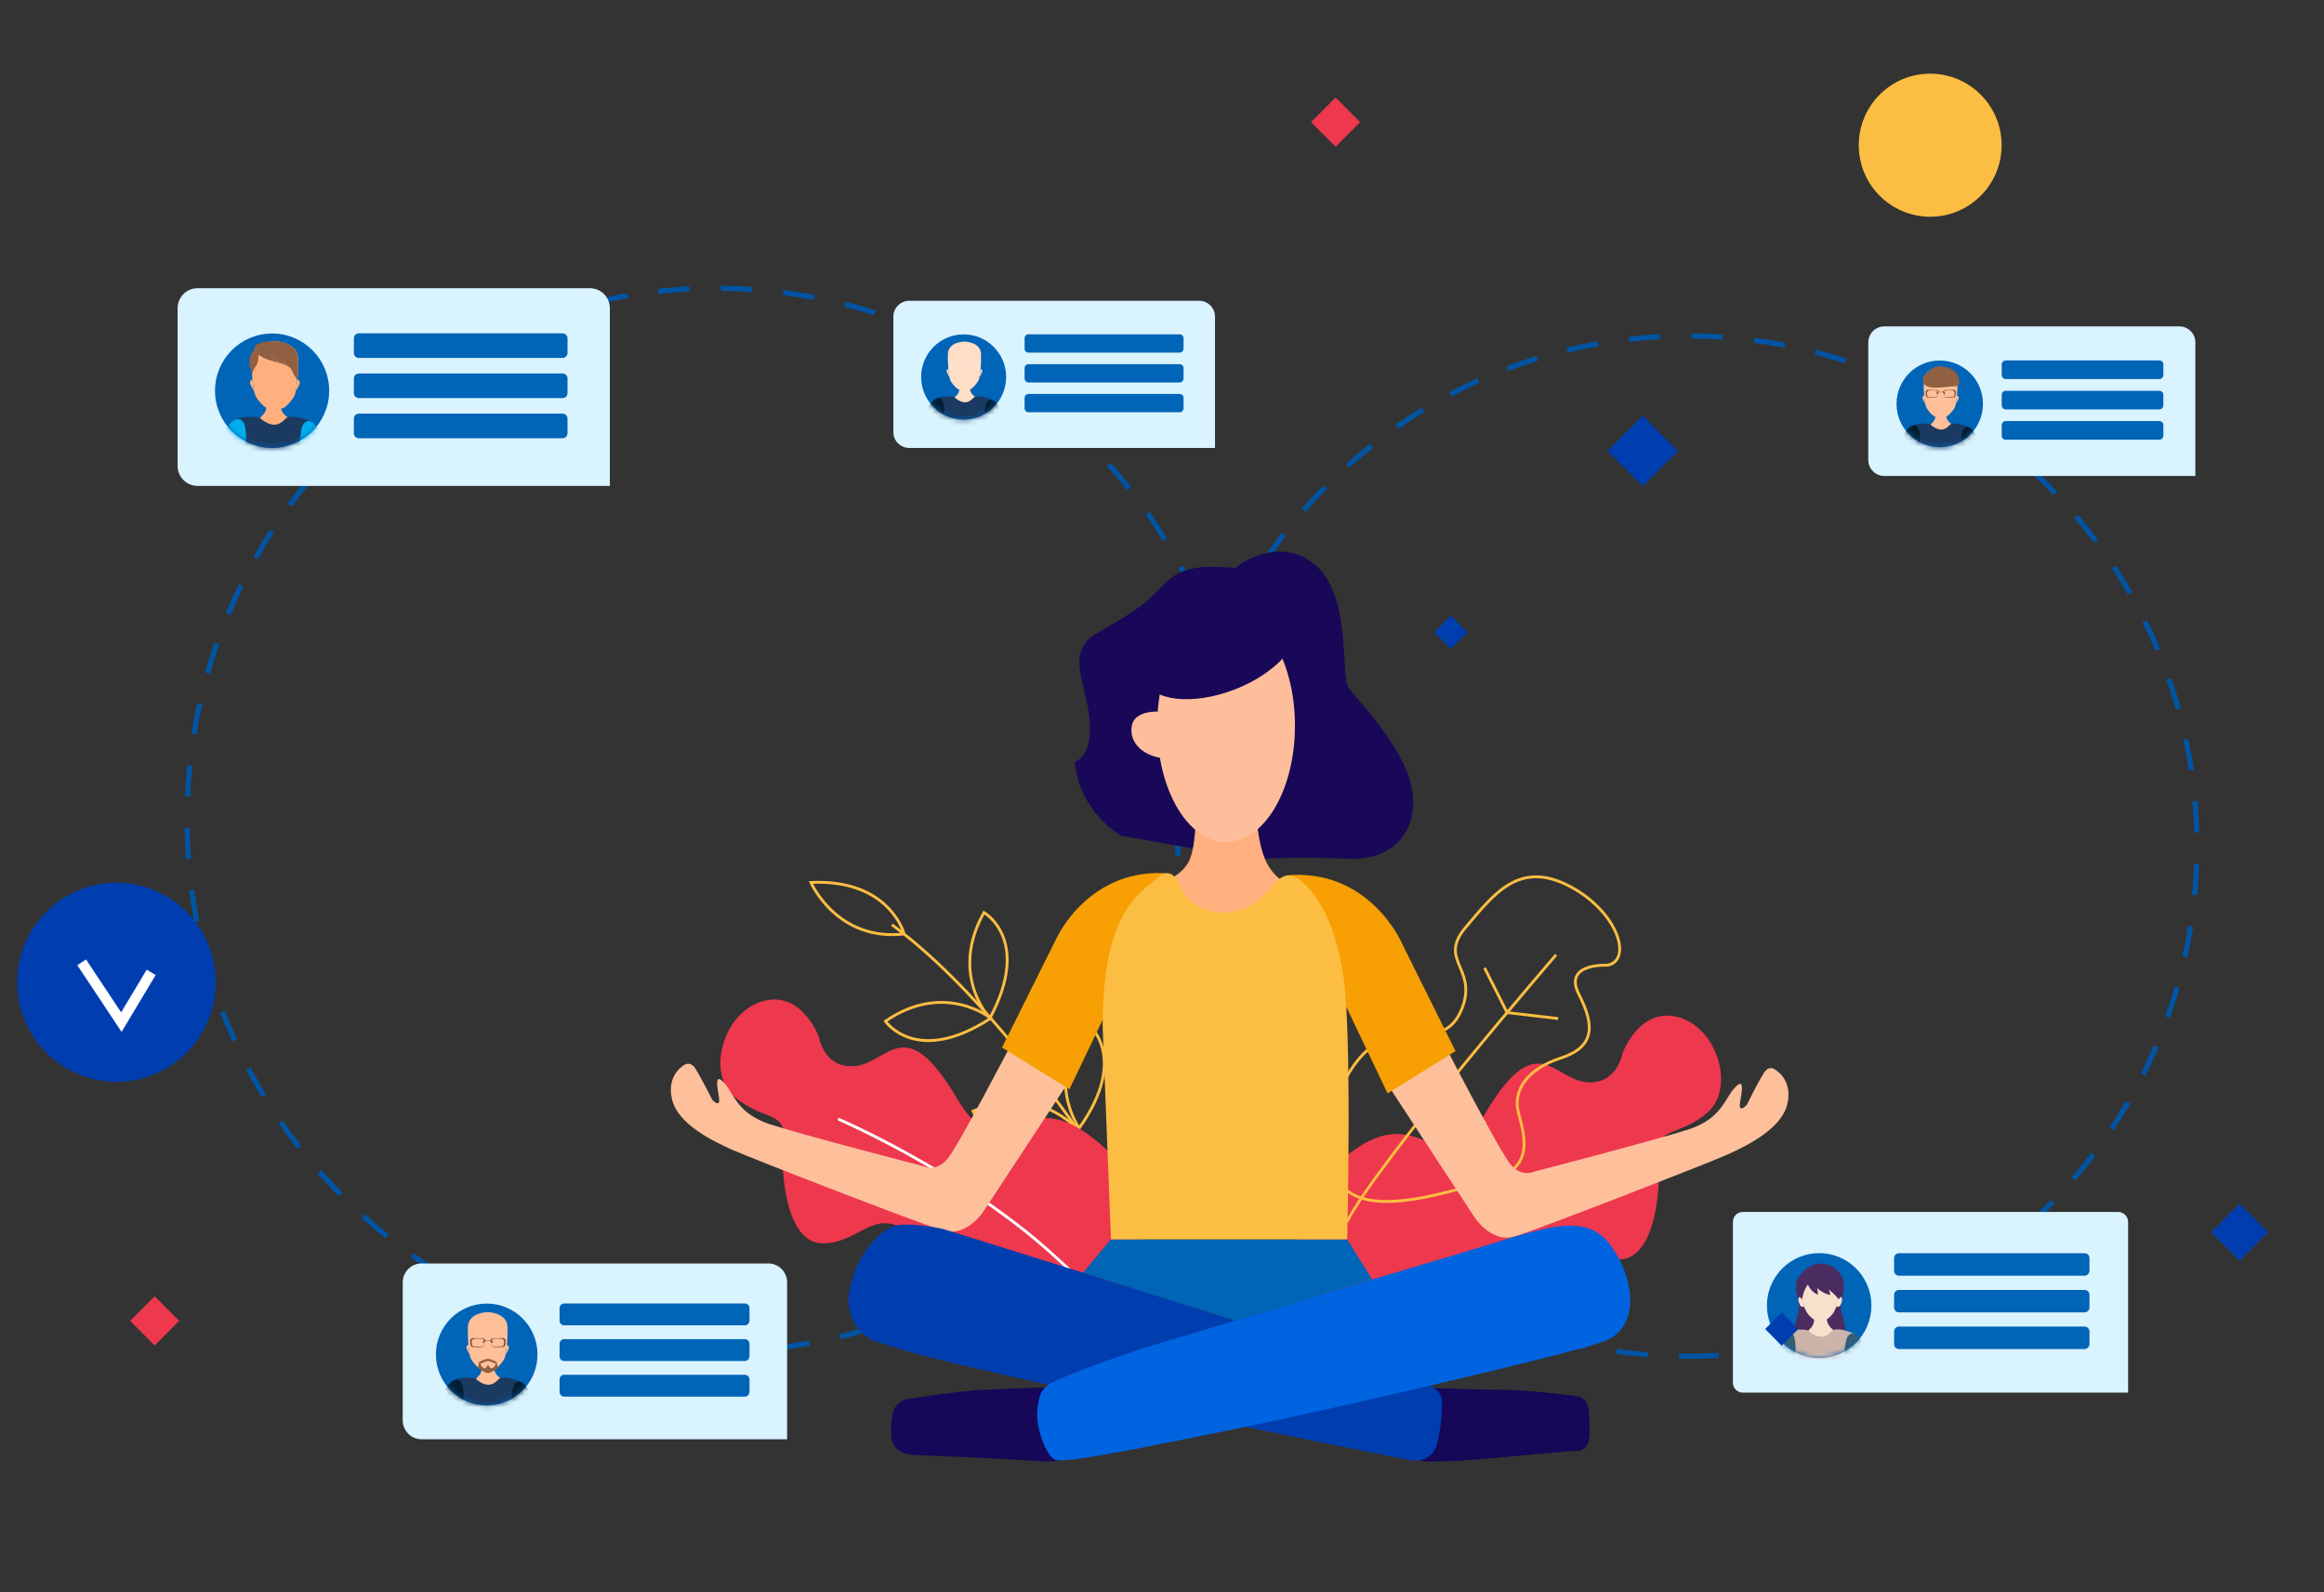 <svg width="445" height="305" viewBox="0 0 445 305" fill="none" xmlns="http://www.w3.org/2000/svg">
<rect x="0" y="0" width="445" height="305" fill="#333333" stroke="none"/>
<path d="M323.085 259.761C376.975 259.761 420.661 216.014 420.661 162.05C420.661 108.085 376.975 64.339 323.085 64.339C269.196 64.339 225.509 108.085 225.509 162.05C225.509 216.014 269.196 259.761 323.085 259.761Z" stroke="#0054A3" stroke-miterlimit="10" stroke-dasharray="6 6"/>
<path d="M137.053 258.848C192.957 258.848 238.277 213.261 238.277 157.027C238.277 100.793 192.957 55.207 137.053 55.207C81.149 55.207 35.83 100.793 35.83 157.027C35.83 213.261 81.149 258.848 137.053 258.848Z" stroke="#0054A3" stroke-miterlimit="10" stroke-dasharray="6 6"/>
<path d="M41.298 188.443C41.467 177.914 33.099 169.241 22.608 169.072C12.117 168.903 3.475 177.3 3.306 187.829C3.137 198.357 11.505 207.03 21.996 207.2C32.488 207.37 41.13 198.971 41.298 188.443Z" fill="#003EB0"/>
<path d="M369.593 41.509C377.148 41.509 383.272 35.376 383.272 27.811C383.272 20.246 377.148 14.113 369.593 14.113C362.039 14.113 355.915 20.246 355.915 27.811C355.915 35.376 362.039 41.509 369.593 41.509Z" fill="#FCBE42"/>
<path d="M15.638 184.317L23.238 195.767L28.947 186.234" stroke="white" stroke-width="2" stroke-miterlimit="10"/>
<path d="M29.616 248.275L24.921 252.987L29.616 257.699L34.312 252.987L29.616 248.275Z" fill="#EE384E"/>
<path d="M314.532 79.616L307.808 86.364L314.532 93.112L321.256 86.364L314.532 79.616Z" fill="#003EB0"/>
<path d="M428.847 230.539L423.397 236.008L428.847 241.476L434.297 236.008L428.847 230.539Z" fill="#003EB0"/>
<path d="M417.307 62.512H360.803C359.118 62.512 357.739 63.896 357.739 65.587V88.091C357.739 89.781 359.118 91.165 360.803 91.165H420.37V65.587C420.37 63.883 418.992 62.512 417.307 62.512Z" fill="#D9F3FF"/>
<path d="M371.424 85.655C375.994 85.655 379.698 81.937 379.698 77.351C379.698 72.764 375.994 69.046 371.424 69.046C366.854 69.046 363.149 72.764 363.149 77.351C363.149 81.937 366.854 85.655 371.424 85.655Z" fill="#0064B7"/>
<mask id="mask0_3375_3645" style="mask-type:alpha" maskUnits="userSpaceOnUse" x="363" y="69" width="17" height="17">
<path d="M371.424 85.655C375.994 85.655 379.698 81.937 379.698 77.351C379.698 72.764 375.994 69.046 371.424 69.046C366.854 69.046 363.149 72.764 363.149 77.351C363.149 81.937 366.854 85.655 371.424 85.655Z" fill="#0064B7"/>
</mask>
<g mask="url(#mask0_3375_3645)">
<path d="M370.654 79.227C370.654 79.227 370.654 80.305 370.191 80.757C369.726 81.21 369.117 81.982 369.117 81.982C369.117 81.982 370.191 83.672 372.326 83.446C374.46 83.219 374.845 81.676 374.845 81.676C374.845 81.676 372.83 81.409 372.604 79.493C372.379 77.577 372.074 77.577 372.074 77.577L370.654 79.227Z" fill="#FFBF99"/>
<path d="M369.382 81.197C369.382 81.197 367.91 81.01 367.141 81.223C366.358 81.436 366.106 81.303 366.318 81.902C366.53 82.514 367.604 85.309 367.101 87.052C366.597 88.796 365.92 97.792 365.92 97.792C365.92 97.792 371.331 98.005 373.439 98.111C375.548 98.218 377.113 97.819 377.113 97.819C377.113 97.819 377.577 93.946 377.113 92.282C376.648 90.592 376.039 87.744 376.039 87.744C376.039 87.744 375.641 83.805 376.171 82.847C376.701 81.902 377.099 81.849 376.41 81.583C375.734 81.343 374.99 81.117 374.448 81.117C373.916 81.117 373.625 81.117 373.307 81.436C372.988 81.756 372.339 82.408 371.463 82.261C370.575 82.128 369.886 81.516 369.886 81.516C369.886 81.516 369.62 81.237 369.382 81.197Z" fill="#1B3A62"/>
<path d="M366.796 81.503C366.796 81.503 366.292 81.263 365.536 81.902C364.727 82.594 364.144 84.085 363.852 85.016C363.56 85.948 363.388 86.879 363.388 86.879C363.388 86.879 364.423 87.412 365.497 87.452C366.571 87.478 367.287 87.558 367.287 87.558C367.287 87.558 367.75 84.763 367.645 83.512C367.539 82.261 367.353 81.836 366.796 81.503Z" fill="#021E34"/>
<path d="M375.787 82.541C375.787 82.541 376.211 81.356 377.18 81.902C378.147 82.434 378.864 84.484 379.075 85.123C379.288 85.761 379.58 87.052 379.58 87.052C379.58 87.052 378.44 87.558 377.471 87.625C376.503 87.704 375.841 87.758 375.841 87.758C375.841 87.758 375.443 85.216 375.522 84.218C375.575 83.233 375.787 82.541 375.787 82.541Z" fill="#021E34"/>
<path d="M371.503 78.216H370.217C370.217 78.216 370.324 79.254 371.503 79.254C372.684 79.254 372.79 78.216 372.79 78.216H371.503Z" fill="white"/>
<path d="M375.044 76.086C375.137 76.353 374.686 77.071 374.514 77.324C374.593 76.925 374.673 76.379 374.726 75.727C374.726 75.727 374.951 75.847 375.044 76.086Z" fill="#FFBF99"/>
<path d="M374.806 72.813C374.7 70.484 371.584 70.444 371.584 70.444C371.584 70.444 368.467 70.47 368.361 72.813C368.322 73.851 368.361 74.889 368.441 75.74C368.506 76.379 368.573 76.938 368.652 77.337C368.692 77.603 368.745 77.776 368.785 77.896C368.852 78.083 368.984 78.296 369.157 78.522C369.488 79.001 369.978 79.493 370.324 79.706C370.602 79.879 371.252 79.999 371.584 79.986C371.888 79.999 372.512 79.879 372.803 79.719C372.816 79.719 372.816 79.706 372.83 79.706C373.161 79.507 373.652 79.001 373.997 78.522C374.169 78.296 374.302 78.056 374.368 77.896C374.408 77.79 374.461 77.603 374.5 77.337C374.581 76.938 374.66 76.392 374.713 75.74C374.819 74.862 374.846 73.837 374.806 72.813Z" fill="#FFBF99"/>
<path d="M373.791 70.786L374.44 71.22C374.962 71.569 375.484 73.315 374.962 73.839C374.898 73.904 374.79 73.936 374.65 73.942C372.414 74.039 368.177 75.037 368.177 72.791C368.177 72.184 368.543 71.724 368.876 71.45C369.089 71.275 369.32 71.12 369.514 70.925C369.996 70.443 370.647 70.172 371.326 70.172H371.772C372.492 70.172 373.194 70.386 373.791 70.786Z" fill="#915F41"/>
<path d="M368.441 75.727C368.506 76.366 368.573 76.925 368.652 77.324C368.467 77.085 368.029 76.339 368.122 76.086C368.215 75.847 368.441 75.727 368.441 75.727Z" fill="#FFBF99"/>
<path d="M371.623 75.062C371.703 75.062 371.888 75.062 371.942 75.075C372.1 75.075 372.061 74.955 372.154 74.835C372.273 74.676 372.551 74.716 372.724 74.716C372.963 74.703 373.201 74.689 373.44 74.689C373.612 74.689 374.116 74.663 374.156 74.676C374.169 74.676 374.368 74.782 374.434 74.875C374.461 74.915 374.474 74.969 374.5 75.009C374.527 75.181 374.488 75.381 374.474 75.514C374.448 75.727 374.408 75.94 374.262 76.073C374.223 76.1 374.156 76.113 374.102 76.113C374.023 76.126 373.732 76.126 373.665 76.14C373.426 76.153 373.175 76.166 372.935 76.153C372.658 76.14 372.339 76.166 372.233 75.74C372.207 75.634 372.167 75.261 372.126 75.221C372.035 75.128 371.768 75.115 371.663 75.115C371.61 75.075 371.61 75.102 371.623 75.062ZM372.405 75.98C372.472 76.02 372.71 76.06 372.71 76.06C372.777 76.06 373.586 76.073 373.917 76.02C373.983 76.007 374.09 75.98 374.13 75.94C374.235 75.86 374.328 75.155 374.249 75.049C374.209 74.982 374.076 74.889 374.037 74.849C373.851 74.689 372.379 74.769 372.326 74.849C372.246 74.942 372.247 75.022 372.247 75.128C372.339 75.062 372.379 75.155 372.405 75.261C372.405 75.328 372.432 75.567 372.326 75.461C372.312 75.448 372.3 75.394 372.26 75.434C372.219 75.474 372.233 75.621 372.233 75.661C372.3 75.887 372.393 75.967 372.405 75.98Z" fill="#6B4732"/>
<path d="M371.61 75.062C371.53 75.062 371.345 75.062 371.291 75.075C371.133 75.075 371.172 74.955 371.079 74.835C370.96 74.676 370.682 74.716 370.51 74.716C370.27 74.703 370.031 74.689 369.793 74.689C369.62 74.689 369.117 74.663 369.077 74.676C369.064 74.676 368.864 74.782 368.799 74.875C368.772 74.915 368.759 74.969 368.732 75.009C368.706 75.181 368.745 75.381 368.759 75.514C368.785 75.727 368.825 75.94 368.971 76.073C369.011 76.1 369.077 76.113 369.13 76.113C369.21 76.126 369.501 76.126 369.568 76.14C369.806 76.153 370.059 76.166 370.297 76.153C370.575 76.14 370.894 76.166 371 75.74C371.026 75.634 371.066 75.261 371.106 75.221C371.198 75.128 371.464 75.115 371.57 75.115C371.61 75.075 371.623 75.102 371.61 75.062ZM370.828 75.98C370.761 76.02 370.522 76.06 370.522 76.06C370.456 76.06 369.647 76.073 369.315 76.02C369.25 76.007 369.143 75.98 369.103 75.94C368.997 75.86 368.904 75.155 368.984 75.049C369.024 74.982 369.157 74.889 369.196 74.849C369.382 74.689 370.854 74.769 370.907 74.849C370.987 74.942 370.987 75.022 370.987 75.128C370.894 75.062 370.854 75.155 370.828 75.261C370.828 75.328 370.801 75.567 370.907 75.461C370.92 75.448 370.933 75.394 370.973 75.434C371.013 75.474 371 75.621 371 75.661C370.92 75.887 370.84 75.967 370.828 75.98Z" fill="#6B4732"/>
</g>
<path d="M413.474 72.6H384.061C383.636 72.6 383.292 72.267 383.292 71.828V69.805C383.292 69.379 383.624 69.034 384.061 69.034H413.474C413.899 69.034 414.244 69.366 414.244 69.805V71.828C414.23 72.254 413.886 72.6 413.474 72.6Z" fill="#0064B7"/>
<path d="M413.474 78.415H384.061C383.636 78.415 383.292 78.083 383.292 77.644V75.621C383.292 75.195 383.624 74.849 384.061 74.849H413.474C413.899 74.849 414.244 75.181 414.244 75.621V77.644C414.23 78.069 413.886 78.415 413.474 78.415Z" fill="#0064B7"/>
<path d="M413.474 84.218H384.061C383.636 84.218 383.292 83.885 383.292 83.446V81.423C383.292 80.997 383.624 80.651 384.061 80.651H413.474C413.899 80.651 414.244 80.984 414.244 81.423V83.446C414.23 83.885 413.886 84.218 413.474 84.218Z" fill="#0064B7"/>
<path d="M229.637 57.617H174.075C172.418 57.617 171.062 58.978 171.062 60.64V82.769C171.062 84.431 172.418 85.792 174.075 85.792H232.65V60.64C232.65 58.965 231.294 57.617 229.637 57.617Z" fill="#D9F3FF"/>
<path d="M184.519 80.374C189.013 80.374 192.656 76.719 192.656 72.209C192.656 67.699 189.013 64.043 184.519 64.043C180.025 64.043 176.382 67.699 176.382 72.209C176.382 76.719 180.025 80.374 184.519 80.374Z" fill="#0064B7"/>
<mask id="mask1_3375_3645" style="mask-type:alpha" maskUnits="userSpaceOnUse" x="176" y="64" width="17" height="17">
<path d="M184.519 80.374C189.013 80.374 192.656 76.719 192.656 72.209C192.656 67.699 189.013 64.043 184.519 64.043C180.025 64.043 176.382 67.699 176.382 72.209C176.382 76.719 180.025 80.374 184.519 80.374Z" fill="#3B00B7"/>
</mask>
<g mask="url(#mask1_3375_3645)">
<path d="M183.763 74.054C183.763 74.054 183.763 75.114 183.306 75.559C182.85 76.004 182.25 76.762 182.25 76.762C182.25 76.762 183.306 78.424 185.406 78.202C187.506 77.98 187.884 76.462 187.884 76.462C187.884 76.462 185.901 76.2 185.68 74.315C185.458 72.431 185.158 72.431 185.158 72.431L183.763 74.054Z" fill="#FFDEC6"/>
<path d="M182.511 75.99C182.511 75.99 181.063 75.807 180.307 76.017C179.538 76.226 179.29 76.095 179.498 76.684C179.707 77.286 180.763 80.034 180.268 81.748C179.773 83.463 179.108 92.309 179.108 92.309C179.108 92.309 184.427 92.518 186.501 92.623C188.575 92.728 190.113 92.335 190.113 92.335C190.113 92.335 190.57 88.527 190.113 86.891C189.657 85.229 189.057 82.429 189.057 82.429C189.057 82.429 188.666 78.555 189.187 77.613C189.709 76.684 190.1 76.632 189.422 76.37C188.757 76.134 188.027 75.912 187.492 75.912C186.97 75.912 186.683 75.912 186.371 76.226C186.058 76.54 185.419 77.181 184.558 77.037C183.684 76.906 183.007 76.304 183.007 76.304C183.007 76.304 182.746 76.03 182.511 75.99Z" fill="#1B3A62"/>
<path d="M179.968 76.291C179.968 76.291 179.472 76.056 178.729 76.684C177.933 77.365 177.36 78.83 177.073 79.746C176.786 80.662 176.617 81.578 176.617 81.578C176.617 81.578 177.634 82.102 178.69 82.141C179.747 82.167 180.45 82.246 180.45 82.246C180.45 82.246 180.907 79.498 180.803 78.267C180.699 77.037 180.516 76.619 179.968 76.291Z" fill="#021E34"/>
<path d="M188.809 77.312C188.809 77.312 189.227 76.147 190.178 76.684C191.13 77.208 191.835 79.223 192.043 79.851C192.252 80.479 192.539 81.748 192.539 81.748C192.539 81.748 191.417 82.246 190.465 82.311C189.513 82.39 188.862 82.442 188.862 82.442C188.862 82.442 188.47 79.942 188.548 78.961C188.601 77.993 188.809 77.312 188.809 77.312Z" fill="#021E34"/>
<path d="M184.598 73.059H183.333C183.333 73.059 183.437 74.08 184.598 74.08C185.758 74.08 185.862 73.059 185.862 73.059H184.598Z" fill="white"/>
<path d="M188.079 70.965C188.17 71.227 187.727 71.934 187.557 72.182C187.635 71.79 187.713 71.253 187.765 70.612C187.765 70.612 187.988 70.73 188.079 70.965Z" fill="#FFDEC6"/>
<path d="M187.844 67.746C187.74 65.456 184.676 65.417 184.676 65.417C184.676 65.417 181.611 65.443 181.507 67.746C181.468 68.767 181.507 69.787 181.585 70.625C181.65 71.253 181.716 71.803 181.794 72.195C181.833 72.457 181.885 72.627 181.924 72.745C181.989 72.928 182.12 73.138 182.29 73.36C182.615 73.831 183.098 74.315 183.437 74.525C183.71 74.695 184.349 74.813 184.676 74.8C184.976 74.813 185.588 74.695 185.875 74.538C185.888 74.538 185.888 74.525 185.901 74.525C186.227 74.329 186.709 73.831 187.049 73.36C187.219 73.138 187.349 72.902 187.414 72.745C187.453 72.64 187.505 72.457 187.545 72.195C187.623 71.803 187.701 71.266 187.753 70.625C187.858 69.761 187.884 68.754 187.844 67.746Z" fill="#FFDEC6"/>
<path d="M181.585 70.612C181.651 71.24 181.715 71.79 181.794 72.182C181.611 71.947 181.181 71.214 181.272 70.965C181.364 70.73 181.585 70.612 181.585 70.612Z" fill="#FFDEC6"/>
<path d="M184.714 69.958C184.793 69.958 184.975 69.958 185.028 69.971C185.184 69.971 185.144 69.853 185.236 69.735C185.353 69.578 185.627 69.617 185.797 69.617C186.032 69.604 186.267 69.591 186.5 69.591C186.671 69.591 187.166 69.565 187.205 69.578C187.219 69.578 187.414 69.683 187.479 69.774C187.505 69.814 187.518 69.866 187.544 69.905C187.57 70.076 187.531 70.272 187.518 70.403C187.492 70.612 187.452 70.821 187.309 70.952C187.27 70.978 187.205 70.992 187.153 70.992C187.075 71.005 186.788 71.005 186.723 71.018C186.488 71.031 186.241 71.044 186.006 71.031C185.731 71.018 185.419 71.044 185.315 70.625C185.289 70.52 185.249 70.154 185.21 70.115C185.118 70.023 184.857 70.01 184.754 70.01C184.702 69.971 184.702 69.997 184.714 69.958ZM185.484 70.861C185.549 70.9 185.783 70.939 185.783 70.939C185.849 70.939 186.645 70.952 186.97 70.9C187.036 70.887 187.14 70.861 187.179 70.821C187.283 70.743 187.374 70.049 187.297 69.945C187.257 69.879 187.127 69.787 187.088 69.748C186.905 69.591 185.458 69.67 185.405 69.748C185.327 69.84 185.327 69.918 185.327 70.023C185.419 69.958 185.458 70.049 185.484 70.154C185.484 70.219 185.51 70.455 185.405 70.35C185.393 70.337 185.379 70.285 185.341 70.324C185.301 70.363 185.315 70.507 185.315 70.547C185.379 70.769 185.471 70.847 185.484 70.861Z" fill="#ECECEC"/>
<path d="M184.702 69.958C184.624 69.958 184.441 69.958 184.389 69.971C184.232 69.971 184.271 69.853 184.18 69.735C184.062 69.578 183.789 69.617 183.62 69.617C183.385 69.604 183.15 69.591 182.915 69.591C182.746 69.591 182.25 69.565 182.211 69.578C182.198 69.578 182.003 69.683 181.937 69.774C181.911 69.814 181.898 69.866 181.872 69.905C181.846 70.076 181.885 70.272 181.898 70.403C181.924 70.612 181.963 70.821 182.107 70.952C182.146 70.978 182.211 70.992 182.264 70.992C182.342 71.005 182.628 71.005 182.694 71.018C182.929 71.031 183.176 71.044 183.411 71.031C183.684 71.018 183.997 71.044 184.102 70.625C184.128 70.52 184.167 70.154 184.206 70.115C184.297 70.023 184.558 70.01 184.662 70.01C184.702 69.971 184.715 69.997 184.702 69.958ZM183.933 70.861C183.867 70.9 183.632 70.939 183.632 70.939C183.567 70.939 182.772 70.952 182.445 70.9C182.38 70.887 182.276 70.861 182.237 70.821C182.133 70.743 182.041 70.049 182.12 69.945C182.159 69.879 182.29 69.787 182.328 69.748C182.511 69.591 183.959 69.67 184.011 69.748C184.088 69.84 184.088 69.918 184.088 70.023C183.997 69.958 183.959 70.049 183.933 70.154C183.933 70.219 183.907 70.455 184.011 70.35C184.024 70.337 184.037 70.285 184.076 70.324C184.114 70.363 184.102 70.507 184.102 70.547C184.024 70.769 183.945 70.847 183.933 70.861Z" fill="#ECECEC"/>
</g>
<path d="M225.869 67.537H196.947C196.529 67.537 196.19 67.21 196.19 66.778V64.789C196.19 64.37 196.517 64.03 196.947 64.03H225.869C226.287 64.03 226.626 64.357 226.626 64.789V66.778C226.612 67.197 226.273 67.537 225.869 67.537Z" fill="#0064B7"/>
<path d="M225.869 73.255H196.947C196.529 73.255 196.19 72.928 196.19 72.496V70.507C196.19 70.089 196.517 69.748 196.947 69.748H225.869C226.287 69.748 226.626 70.076 226.626 70.507V72.496C226.612 72.915 226.273 73.255 225.869 73.255Z" fill="#0064B7"/>
<path d="M225.869 78.961H196.947C196.529 78.961 196.19 78.634 196.19 78.202V76.213C196.19 75.794 196.517 75.454 196.947 75.454H225.869C226.287 75.454 226.626 75.781 226.626 76.213V78.202C226.612 78.634 226.273 78.961 225.869 78.961Z" fill="#0064B7"/>
<path d="M147.115 241.991H80.714C78.735 241.991 77.114 243.617 77.114 245.603V272.048C77.114 274.034 78.735 275.661 80.714 275.661H150.714V245.603C150.714 243.602 149.094 241.991 147.115 241.991Z" fill="#D9F3FF"/>
<path d="M93.196 269.187C98.567 269.187 102.92 264.817 102.92 259.428C102.92 254.038 98.567 249.669 93.196 249.669C87.826 249.669 83.472 254.038 83.472 259.428C83.472 264.817 87.826 269.187 93.196 269.187Z" fill="#0064B7"/>
<mask id="mask2_3375_3645" style="mask-type:alpha" maskUnits="userSpaceOnUse" x="83" y="249" width="20" height="21">
<path d="M93.196 269.187C98.567 269.187 102.92 264.817 102.92 259.428C102.92 254.038 98.567 249.669 93.196 249.669C87.826 249.669 83.472 254.038 83.472 259.428C83.472 264.817 87.826 269.187 93.196 269.187Z" fill="#0064B7"/>
</mask>
<g mask="url(#mask2_3375_3645)">
<path d="M92.292 261.633C92.292 261.633 92.292 262.899 91.747 263.431C91.201 263.962 90.484 264.87 90.484 264.87C90.484 264.87 91.747 266.856 94.255 266.59C96.764 266.325 97.216 264.51 97.216 264.51C97.216 264.51 94.848 264.197 94.583 261.946C94.318 259.694 93.959 259.694 93.959 259.694L92.292 261.633Z" fill="#FFBF99"/>
<path d="M90.796 263.947C90.796 263.947 89.066 263.728 88.162 263.978C87.243 264.229 86.947 264.072 87.196 264.776C87.445 265.495 88.708 268.779 88.115 270.828C87.523 272.877 86.728 283.448 86.728 283.448C86.728 283.448 93.087 283.699 95.564 283.824C98.042 283.949 99.881 283.48 99.881 283.48C99.881 283.48 100.426 278.929 99.881 276.974C99.335 274.988 98.619 271.641 98.619 271.641C98.619 271.641 98.151 267.012 98.774 265.887C99.398 264.776 99.865 264.714 99.055 264.4C98.26 264.12 97.388 263.853 96.749 263.853C96.125 263.853 95.782 263.853 95.408 264.229C95.034 264.604 94.271 265.37 93.242 265.199C92.198 265.041 91.388 264.323 91.388 264.323C91.388 264.323 91.076 263.994 90.796 263.947Z" fill="#1B3A62"/>
<path d="M87.757 264.307C87.757 264.307 87.165 264.025 86.277 264.776C85.326 265.589 84.641 267.341 84.298 268.436C83.955 269.53 83.752 270.625 83.752 270.625C83.752 270.625 84.968 271.25 86.23 271.298C87.493 271.329 88.334 271.422 88.334 271.422C88.334 271.422 88.879 268.138 88.755 266.668C88.63 265.199 88.412 264.698 87.757 264.307Z" fill="#021E34"/>
<path d="M98.323 265.526C98.323 265.526 98.822 264.135 99.959 264.776C101.097 265.402 101.938 267.81 102.188 268.56C102.437 269.311 102.78 270.828 102.78 270.828C102.78 270.828 101.44 271.422 100.302 271.501C99.165 271.595 98.385 271.657 98.385 271.657C98.385 271.657 97.918 268.67 98.011 267.497C98.074 266.34 98.323 265.526 98.323 265.526Z" fill="#021E34"/>
<path d="M93.289 260.444H91.778C91.778 260.444 91.903 261.664 93.289 261.664C94.676 261.664 94.801 260.444 94.801 260.444H93.289Z" fill="white"/>
<path d="M97.45 257.942C97.559 258.254 97.029 259.099 96.827 259.396C96.92 258.927 97.014 258.286 97.076 257.52C97.076 257.52 97.341 257.66 97.45 257.942Z" fill="#FFBF99"/>
<path d="M97.169 254.094C97.045 251.358 93.383 251.311 93.383 251.311C93.383 251.311 89.721 251.342 89.596 254.094C89.549 255.315 89.596 256.534 89.689 257.536C89.767 258.286 89.845 258.942 89.939 259.412C89.986 259.725 90.048 259.928 90.095 260.069C90.172 260.288 90.328 260.538 90.531 260.804C90.921 261.367 91.497 261.946 91.902 262.195C92.23 262.399 92.993 262.54 93.383 262.524C93.741 262.54 94.474 262.399 94.816 262.211C94.832 262.211 94.832 262.195 94.847 262.195C95.237 261.962 95.814 261.367 96.219 260.804C96.421 260.538 96.577 260.256 96.655 260.069C96.702 259.944 96.764 259.725 96.811 259.412C96.905 258.942 96.998 258.301 97.06 257.536C97.185 256.503 97.216 255.299 97.169 254.094Z" fill="#FFBF99"/>
<path d="M89.69 257.52C89.768 258.27 89.846 258.927 89.939 259.396C89.721 259.114 89.207 258.239 89.316 257.942C89.425 257.66 89.69 257.52 89.69 257.52Z" fill="#FFBF99"/>
<path d="M95.502 261.757L95.518 261.773C95.268 262.039 95.019 262.274 94.801 262.398C94.489 262.587 93.85 262.978 93.507 262.962H93.367C93.024 262.978 92.385 262.587 92.074 262.398C91.856 262.274 91.606 262.039 91.357 261.773L91.373 261.757C91.793 261.727 91.606 261.179 91.715 260.944C91.824 260.725 92.167 260.678 92.37 260.569C92.526 260.475 92.681 260.444 92.837 260.366C93.024 260.272 93.18 260.272 93.352 260.272H93.492C93.694 260.272 93.835 260.272 94.006 260.366C94.162 260.444 94.318 260.475 94.474 260.569C94.676 260.678 95.019 260.725 95.128 260.944C95.268 261.179 95.081 261.711 95.502 261.757ZM94.816 261.508C95.05 261.116 94.785 261.085 94.458 260.992C94.209 260.897 93.726 260.678 93.476 260.663H93.43C93.18 260.663 92.697 260.897 92.448 260.992C92.136 261.1 91.856 261.132 92.089 261.508C92.214 261.727 92.541 262.102 92.822 262.071C93.149 262.039 93.289 261.617 93.43 261.414H93.476C93.617 261.617 93.757 262.023 94.084 262.071C94.365 262.102 94.676 261.711 94.816 261.508Z" fill="#915F41"/>
<path d="M93.43 256.737C93.523 256.737 93.741 256.737 93.803 256.753C93.991 256.753 93.944 256.613 94.053 256.472C94.193 256.285 94.52 256.331 94.723 256.331C95.003 256.315 95.284 256.299 95.564 256.299C95.767 256.299 96.359 256.269 96.406 256.285C96.421 256.285 96.655 256.409 96.733 256.518C96.764 256.566 96.78 256.628 96.811 256.676C96.842 256.879 96.796 257.113 96.78 257.27C96.749 257.52 96.702 257.77 96.531 257.926C96.484 257.958 96.406 257.973 96.344 257.973C96.25 257.989 95.907 257.989 95.829 258.005C95.549 258.021 95.253 258.036 94.972 258.021C94.645 258.005 94.271 258.036 94.146 257.536C94.115 257.41 94.069 256.972 94.022 256.926C93.913 256.816 93.601 256.8 93.476 256.8C93.414 256.753 93.414 256.785 93.43 256.737ZM94.349 257.817C94.427 257.864 94.707 257.911 94.707 257.911C94.785 257.911 95.736 257.926 96.126 257.864C96.204 257.848 96.328 257.817 96.375 257.77C96.499 257.676 96.609 256.847 96.515 256.723C96.468 256.644 96.312 256.534 96.266 256.488C96.048 256.299 94.318 256.394 94.255 256.488C94.162 256.597 94.162 256.691 94.162 256.816C94.271 256.737 94.318 256.847 94.349 256.972C94.349 257.051 94.38 257.332 94.255 257.207C94.24 257.191 94.224 257.129 94.178 257.175C94.131 257.222 94.146 257.394 94.146 257.441C94.224 257.707 94.333 257.802 94.349 257.817Z" fill="#6B4732"/>
<path d="M93.414 256.737C93.32 256.737 93.102 256.737 93.04 256.753C92.853 256.753 92.9 256.613 92.791 256.472C92.65 256.285 92.323 256.331 92.121 256.331C91.84 256.315 91.56 256.299 91.279 256.299C91.076 256.299 90.484 256.269 90.438 256.285C90.422 256.285 90.188 256.409 90.11 256.518C90.079 256.566 90.064 256.628 90.032 256.676C90.001 256.879 90.048 257.113 90.064 257.27C90.095 257.52 90.142 257.77 90.313 257.926C90.36 257.958 90.438 257.973 90.5 257.973C90.594 257.989 90.936 257.989 91.014 258.005C91.295 258.021 91.591 258.036 91.871 258.021C92.199 258.005 92.573 258.036 92.697 257.536C92.728 257.41 92.775 256.972 92.822 256.926C92.931 256.816 93.243 256.8 93.367 256.8C93.414 256.753 93.43 256.785 93.414 256.737ZM92.495 257.817C92.417 257.864 92.136 257.911 92.136 257.911C92.058 257.911 91.108 257.926 90.718 257.864C90.64 257.848 90.516 257.817 90.469 257.77C90.344 257.676 90.235 256.847 90.329 256.723C90.375 256.644 90.531 256.534 90.578 256.488C90.796 256.299 92.526 256.394 92.588 256.488C92.682 256.597 92.682 256.691 92.682 256.816C92.573 256.737 92.526 256.847 92.495 256.972C92.495 257.051 92.463 257.332 92.588 257.207C92.604 257.191 92.619 257.129 92.666 257.175C92.713 257.222 92.697 257.394 92.697 257.441C92.604 257.707 92.51 257.802 92.495 257.817Z" fill="#6B4732"/>
</g>
<path d="M142.612 253.845H108.047C107.548 253.845 107.144 253.454 107.144 252.938V250.561C107.144 250.06 107.533 249.654 108.047 249.654H142.612C143.109 249.654 143.515 250.044 143.515 250.561V252.938C143.499 253.439 143.094 253.845 142.612 253.845Z" fill="#0064B7"/>
<path d="M142.612 260.678H108.047C107.548 260.678 107.144 260.288 107.144 259.772V257.394C107.144 256.894 107.533 256.488 108.047 256.488H142.612C143.109 256.488 143.515 256.879 143.515 257.394V259.772C143.499 260.272 143.094 260.678 142.612 260.678Z" fill="#0064B7"/>
<path d="M142.612 267.497H108.047C107.548 267.497 107.144 267.106 107.144 266.59V264.213C107.144 263.713 107.533 263.306 108.047 263.306H142.612C143.109 263.306 143.515 263.697 143.515 264.213V266.59C143.499 267.106 143.094 267.497 142.612 267.497Z" fill="#0064B7"/>
<path d="M112.969 55.207H37.813C35.719 55.207 34.005 56.927 34.005 59.028V89.246C34.005 91.347 35.719 93.067 37.813 93.067H116.776V59.028C116.776 56.927 115.079 55.207 112.969 55.207Z" fill="#D9F3FF"/>
<path d="M52.103 85.806C58.138 85.806 63.03 80.897 63.03 74.84C63.03 68.784 58.138 63.874 52.103 63.874C46.068 63.874 41.175 68.784 41.175 74.84C41.175 80.897 46.068 85.806 52.103 85.806Z" fill="#0064B7"/>
<mask id="mask3_3375_3645" style="mask-type:alpha" maskUnits="userSpaceOnUse" x="41" y="63" width="23" height="23">
<path d="M52.102 85.806C58.138 85.806 63.03 80.897 63.03 74.84C63.03 68.784 58.138 63.874 52.102 63.874C46.068 63.874 41.175 68.784 41.175 74.84C41.175 80.897 46.068 85.806 52.102 85.806Z" fill="#0064B7"/>
</mask>
<g mask="url(#mask3_3375_3645)">
<path d="M51.081 77.288C51.081 77.288 51.081 78.694 50.471 79.306C49.861 79.918 49.07 80.927 49.07 80.927C49.07 80.927 50.471 83.16 53.306 82.846C56.141 82.548 56.635 80.514 56.635 80.514C56.635 80.514 53.949 80.15 53.652 77.636C53.356 75.105 52.944 75.105 52.944 75.105L51.081 77.288Z" fill="#FFB07E"/>
<path d="M49.4 79.934C49.4 79.934 47.455 79.703 46.434 79.968C45.412 80.232 45.066 80.067 45.346 80.861C45.626 81.655 47.043 85.36 46.384 87.675C45.725 90.007 44.818 101.867 44.818 101.867C44.818 101.867 51.988 102.148 54.757 102.28C57.526 102.413 59.602 101.9 59.602 101.9C59.602 101.9 60.212 96.789 59.602 94.573C58.992 92.34 58.201 88.568 58.201 88.568C58.201 88.568 57.691 83.358 58.399 82.085C59.108 80.811 59.619 80.761 58.729 80.431C57.839 80.1 56.85 79.819 56.141 79.819C55.433 79.819 55.053 79.819 54.641 80.232C54.229 80.646 53.372 81.506 52.186 81.324C51.016 81.125 50.109 80.332 50.109 80.332C50.109 80.332 49.713 79.968 49.4 79.934Z" fill="#1B3A62"/>
<path d="M45.972 80.332C45.972 80.332 45.312 80.001 44.324 80.844C43.252 81.754 42.478 83.722 42.099 84.963C41.719 86.187 41.489 87.427 41.489 87.427C41.489 87.427 42.857 88.138 44.258 88.188C45.659 88.221 46.614 88.32 46.614 88.32C46.614 88.32 47.224 84.632 47.093 82.978C46.961 81.324 46.73 80.745 45.972 80.332Z" fill="#00AEEF"/>
<path d="M57.855 81.704C57.855 81.704 58.432 80.133 59.701 80.844C60.97 81.555 61.926 84.251 62.19 85.095C62.453 85.939 62.849 87.642 62.849 87.642C62.849 87.642 61.349 88.304 60.08 88.403C58.811 88.502 57.921 88.601 57.921 88.601C57.921 88.601 57.41 85.244 57.509 83.904C57.575 82.597 57.855 81.704 57.855 81.704Z" fill="#00AEEF"/>
<path d="M56.965 72.624C56.965 72.624 57.261 72.773 57.41 73.12C57.542 73.484 56.915 74.476 56.685 74.824" fill="#FFB07E"/>
<path d="M57.081 68.605C56.932 65.396 52.647 65.346 52.647 65.346C52.647 65.346 48.345 65.379 48.213 68.605C48.164 70.027 48.213 71.449 48.329 72.624C48.411 73.517 48.527 74.278 48.626 74.824C48.708 75.188 48.757 75.436 48.823 75.584C48.922 75.832 49.087 76.13 49.318 76.461C49.796 77.106 50.455 77.801 50.916 78.082C51.295 78.314 52.202 78.479 52.647 78.462C53.092 78.479 53.998 78.314 54.377 78.082C54.855 77.801 55.515 77.106 55.976 76.461C56.207 76.13 56.388 75.832 56.471 75.584C56.52 75.436 56.586 75.171 56.669 74.824C56.767 74.278 56.883 73.5 56.965 72.624C57.081 71.433 57.13 70.027 57.081 68.605Z" fill="#FFB07E"/>
<path d="M48.312 72.624C48.395 73.517 48.51 74.278 48.609 74.824C48.362 74.476 47.752 73.467 47.884 73.12C48.016 72.773 48.312 72.624 48.312 72.624Z" fill="#FFB07E"/>
<path d="M49.581 67.976L49.483 68.092C49.483 68.886 49.45 69.382 49.021 70.06C48.691 70.573 48.23 71.267 48.329 71.912C48.246 71.516 48.296 71.119 48.049 70.771C47.785 70.374 47.686 70.11 47.719 69.564C47.769 68.968 47.769 68.274 48.098 67.728C48.246 67.48 48.51 67.331 48.626 67.099C48.675 66.967 48.642 66.719 48.741 66.52C49.367 65.346 51.46 65.379 52.614 65.346C52.614 65.346 56.916 65.379 57.048 68.605C57.13 70.176 57.031 71.698 56.916 72.954C56.866 72.541 56.52 72.21 56.306 71.83C56.075 71.367 55.976 70.937 55.614 70.54C55.152 70.01 54.295 69.762 53.636 69.547C52.235 69.117 50.702 68.886 49.581 67.976Z" fill="#915F41"/>
<path d="M51.526 67.711C51.79 67.91 52.021 68.108 52.252 68.34C52.482 68.555 52.713 68.803 52.944 68.985C53.191 69.183 53.471 69.316 53.768 69.432C53.916 69.481 54.065 69.547 54.213 69.597C54.361 69.647 54.493 69.729 54.625 69.829C54.345 69.68 54.032 69.581 53.751 69.481C53.603 69.432 53.455 69.365 53.306 69.316C53.158 69.233 53.026 69.167 52.911 69.051C52.664 68.836 52.449 68.605 52.219 68.39C51.988 68.141 51.774 67.927 51.526 67.711Z" fill="#BB8B6C"/>
<path d="M53.751 68.257C53.767 68.389 53.833 68.522 53.899 68.638C53.982 68.753 54.048 68.869 54.13 68.985C54.295 69.2 54.493 69.431 54.674 69.614C54.872 69.812 55.086 69.977 55.317 70.143C55.432 70.225 55.547 70.308 55.646 70.407C55.745 70.507 55.844 70.622 55.91 70.738C55.828 70.622 55.712 70.523 55.63 70.44C55.514 70.341 55.399 70.275 55.284 70.192C55.053 70.043 54.806 69.895 54.624 69.68C54.443 69.465 54.245 69.266 54.097 69.035C54.015 68.919 53.949 68.803 53.883 68.671C53.8 68.522 53.767 68.389 53.751 68.257Z" fill="#BB8B6C"/>
</g>
<path d="M107.728 68.555H68.716C68.188 68.555 67.76 68.141 67.76 67.595V64.8C67.76 64.271 68.172 63.841 68.716 63.841H107.711C108.239 63.841 108.667 64.254 108.667 64.8V67.595C108.684 68.125 108.239 68.555 107.728 68.555Z" fill="#0064B7"/>
<path d="M107.728 76.246H68.716C68.188 76.246 67.76 75.832 67.76 75.286V72.491C67.76 71.962 68.172 71.532 68.716 71.532H107.711C108.239 71.532 108.667 71.945 108.667 72.491V75.286C108.684 75.799 108.239 76.246 107.728 76.246Z" fill="#0064B7"/>
<path d="M107.728 83.937H68.716C68.188 83.937 67.76 83.523 67.76 82.978V80.182C67.76 79.653 68.172 79.223 68.716 79.223H107.711C108.239 79.223 108.667 79.637 108.667 80.182V82.978C108.684 83.49 108.239 83.937 107.728 83.937Z" fill="#0064B7"/>
<path d="M405.594 232.125H333.7C332.668 232.125 331.816 232.98 331.816 234.015V264.839C331.816 265.875 332.668 266.729 333.7 266.729H407.493V234.015C407.478 232.98 406.643 232.125 405.594 232.125Z" fill="#D9F3FF"/>
<path d="M348.337 260.091C353.862 260.091 358.341 255.597 358.341 250.052C358.341 244.507 353.862 240.012 348.337 240.012C342.812 240.012 338.333 244.507 338.333 250.052C338.333 255.597 342.812 260.091 348.337 260.091Z" fill="#0064B7"/>
<mask id="mask4_3375_3645" style="mask-type:alpha" maskUnits="userSpaceOnUse" x="338" y="240" width="21" height="21">
<path d="M348.337 260.091C353.862 260.091 358.341 255.597 358.341 250.052C358.341 244.507 353.862 240.012 348.337 240.012C342.812 240.012 338.333 244.507 338.333 250.052C338.333 255.597 342.812 260.091 348.337 260.091Z" fill="#0064B7"/>
</mask>
<g mask="url(#mask4_3375_3645)">
<path d="M352.659 251.53C352.201 249.789 352.856 249.148 353.036 246.781L348.485 246.634L343.932 246.781C344.129 249.148 344.768 249.789 344.309 251.53C343.655 254.11 341.836 257.512 348.485 257.512C355.132 257.512 353.331 254.11 352.659 251.53Z" fill="#4B2C61"/>
<path d="M347.42 252.319C347.42 252.319 347.42 253.601 346.881 254.176C346.34 254.718 345.603 255.654 345.603 255.654C345.603 255.654 346.881 257.676 349.467 257.413C352.054 257.15 352.512 255.293 352.512 255.293C352.512 255.293 350.073 254.964 349.795 252.664C349.516 250.364 349.156 250.347 349.156 250.347L347.42 252.319Z" fill="#F8E1CC"/>
<path d="M345.865 254.718C345.865 254.718 344.097 254.504 343.147 254.751C342.198 255.013 341.902 254.85 342.164 255.572C342.426 256.312 343.72 259.68 343.114 261.8C342.509 263.92 341.706 274.781 341.706 274.781C341.706 274.781 348.255 275.044 350.81 275.175C353.364 275.307 355.247 274.83 355.247 274.83C355.247 274.83 355.82 270.163 355.247 268.126C354.674 266.105 353.969 262.637 353.969 262.637C353.969 262.637 353.494 257.889 354.133 256.706C354.772 255.539 355.247 255.49 354.429 255.194C353.609 254.899 352.709 254.619 352.054 254.619C351.399 254.619 351.072 254.619 350.679 255.013C350.286 255.408 349.516 256.18 348.436 256C347.354 255.835 346.553 255.096 346.553 255.096C346.553 255.096 346.176 254.767 345.865 254.718Z" fill="#CCB4AA"/>
<path d="M342.754 255.096C342.754 255.096 342.149 254.8 341.248 255.573C340.266 256.411 339.561 258.201 339.234 259.335C338.89 260.452 338.661 261.587 338.661 261.587C338.661 261.587 339.905 262.227 341.215 262.293C342.492 262.325 343.36 262.425 343.36 262.425C343.36 262.425 343.933 259.056 343.802 257.544C343.671 256.016 343.442 255.474 342.754 255.096Z" fill="#355D75"/>
<path d="M353.609 256.345C353.609 256.345 354.117 254.931 355.296 255.572C356.458 256.214 357.31 258.677 357.572 259.451C357.834 260.223 358.177 261.784 358.177 261.784C358.177 261.784 356.802 262.391 355.624 262.49C354.461 262.588 353.643 262.654 353.643 262.654C353.643 262.654 353.168 259.582 353.249 258.365C353.332 257.15 353.609 256.345 353.609 256.345Z" fill="#355D75"/>
<path d="M345.194 248.639C345.194 248.639 344.834 248.277 344.621 248.359C344.424 248.441 344.261 248.868 344.408 249.312C344.555 249.755 344.702 250.101 344.85 250.2C344.981 250.298 345.456 250.364 345.456 250.33C345.472 250.281 345.194 248.639 345.194 248.639Z" fill="#F8E1CC"/>
<path d="M351.89 248.639C351.89 248.639 352.267 248.277 352.463 248.359C352.659 248.441 352.823 248.868 352.676 249.312C352.529 249.755 352.382 250.101 352.234 250.2C352.086 250.298 351.628 250.364 351.628 250.33C351.611 250.281 351.89 248.639 351.89 248.639Z" fill="#F8E1CC"/>
<path d="M351.972 245.68C351.35 243.79 349.598 243.347 348.551 243.347C347.503 243.347 345.734 243.79 345.112 245.68C344.49 247.57 345.341 250.281 345.898 251.251C346.471 252.22 347.715 253.189 348.534 253.189C349.369 253.189 350.613 252.237 351.17 251.251C351.743 250.298 352.594 247.587 351.972 245.68Z" fill="#F8E1CC"/>
<path d="M345.03 248.868C345.03 248.868 345.357 247.044 346.176 246.009C346.176 246.009 346.667 247.406 348.108 247.981C348.108 247.981 348.108 247.241 347.944 246.7C347.944 246.7 349.09 247.801 350.466 248.03C350.466 248.03 350.384 247.422 350.171 246.995C350.171 246.995 351.481 247.964 352.037 248.851C352.037 248.851 353.151 247.932 353.069 246.091C352.971 244.251 351.35 242.082 348.762 242.016C346.176 241.967 344.981 243.972 344.981 243.972C344.981 243.972 344.031 244.579 343.949 245.862C343.834 247.127 344.179 247.964 345.03 248.868Z" fill="#4B2C61"/>
</g>
<path d="M399.143 244.333H363.629C363.106 244.333 362.68 243.922 362.68 243.38V240.981C362.68 240.455 363.089 240.029 363.629 240.029H399.143C399.667 240.029 400.093 240.439 400.093 240.981V243.38C400.093 243.89 399.651 244.333 399.143 244.333Z" fill="#0064B7"/>
<path d="M399.143 251.365H363.629C363.106 251.365 362.68 250.955 362.68 250.413V248.014C362.68 247.488 363.089 247.061 363.629 247.061H399.143C399.667 247.061 400.093 247.472 400.093 248.014V250.413C400.093 250.922 399.651 251.365 399.143 251.365Z" fill="#0064B7"/>
<path d="M399.143 258.382H363.629C363.106 258.382 362.68 257.971 362.68 257.429V255.03C362.68 254.504 363.089 254.077 363.629 254.077H399.143C399.667 254.077 400.093 254.488 400.093 255.03V257.429C400.093 257.955 399.651 258.382 399.143 258.382Z" fill="#0064B7"/>
<path d="M277.799 117.91L274.625 121.096L277.799 124.282L280.974 121.096L277.799 117.91Z" fill="#003EB0"/>
<path d="M341.166 251.365L337.992 254.551L341.166 257.737L344.34 254.551L341.166 251.365Z" fill="#003EB0"/>
<path d="M310.689 201.698C310.689 201.698 313.984 192.688 321.485 194.854C328.988 197.022 332.169 208.37 327.055 212.99C321.94 217.61 316.939 215.841 317.508 221.089C318.076 226.335 317.394 241.22 309.95 241.22C302.506 241.22 300.005 233.464 292.39 239.965C284.775 246.466 287.844 263.347 273.58 259.127C259.26 254.964 237.096 241.505 254.77 224.111C272.444 206.717 274.66 229.7 284.377 213.275C294.095 196.851 297.277 206.374 303.471 207.23C309.666 208.029 310.689 201.698 310.689 201.698Z" fill="#EE384E"/>
<path d="M306.824 217.495C306.824 217.495 283.525 227.532 266.249 243.045C248.973 258.556 247.553 264.431 247.553 264.431" fill="#EE384E"/>
<path d="M214.093 228.096C214.093 228.096 193.236 193.65 170.789 177.112" stroke="#FCBE42" stroke-width="0.544" stroke-miterlimit="10"/>
<path d="M155.275 169.013C155.275 169.013 160.22 180.362 173.12 178.879C173.12 178.879 170.392 168.329 155.275 169.013Z" stroke="#FCBE42" stroke-width="0.544" stroke-miterlimit="10"/>
<path d="M189.714 195.019C189.714 195.019 180.848 187.832 169.54 195.589C169.54 195.589 175.45 204.315 189.714 195.019Z" stroke="#FCBE42" stroke-width="0.544" stroke-miterlimit="10"/>
<path d="M206.193 216.233C206.193 216.233 198.863 207.451 186.304 212.812C186.304 212.812 190.339 222.507 206.193 216.233Z" stroke="#FCBE42" stroke-width="0.544" stroke-miterlimit="10"/>
<path d="M206.648 216.062C206.648 216.062 199.886 206.824 208.069 195.817C208.069 195.817 216.535 202.147 206.648 216.062Z" stroke="#FCBE42" stroke-width="0.544" stroke-miterlimit="10"/>
<path d="M189.543 195.019C189.543 195.019 181.701 186.749 188.407 174.773C188.407 174.773 197.612 179.963 189.543 195.019Z" stroke="#FCBE42" stroke-width="0.544" stroke-miterlimit="10"/>
<path d="M307.791 184.874C307.791 184.874 299.21 184.361 302.335 190.463C305.46 196.566 305.29 200.557 298.812 202.668C292.334 204.778 289.776 208.884 290.685 212.819C291.595 216.754 294.436 223.654 285.458 226.05C276.478 228.445 259.43 234.433 255.623 224.909C251.815 215.386 258.464 201.071 265.227 199.189C271.989 197.364 277.501 200.044 280.115 192.688C282.673 185.331 275.342 183.847 280.684 177.575C286.026 171.302 290.913 164.458 300.914 169.933C309.95 174.894 312.564 183.962 307.791 184.874Z" stroke="#FCBE42" stroke-width="0.544" stroke-miterlimit="10"/>
<path d="M297.959 182.878C297.959 182.878 264.147 222.058 257.896 234.033" stroke="#FCBE42" stroke-width="0.544" stroke-miterlimit="10"/>
<path d="M284.548 214.987L271.079 215.442L267.215 204.72" stroke="#FCBE42" stroke-width="0.544" stroke-miterlimit="10"/>
<path d="M298.357 195.083L288.583 193.942L284.264 185.387" stroke="#FCBE42" stroke-width="0.544" stroke-miterlimit="10"/>
<path d="M156.81 198.612C156.81 198.612 153.514 189.601 146.013 191.768C138.512 193.935 135.329 205.284 140.444 209.904C145.558 214.522 150.559 212.755 149.991 218.001C149.422 223.248 150.104 238.133 157.549 238.133C164.994 238.133 167.494 230.376 175.109 236.879C182.724 243.38 179.655 260.26 193.919 256.04C208.183 251.82 230.402 238.418 212.729 221.024C195.055 203.63 192.839 226.612 183.121 210.189C173.404 193.764 170.221 203.288 164.027 204.143C157.777 204.941 156.81 198.612 156.81 198.612Z" fill="#EE384E"/>
<path d="M160.674 214.408C160.674 214.408 183.974 224.446 201.249 239.957C218.525 255.47 219.946 261.344 219.946 261.344" stroke="white" stroke-width="0.544" stroke-miterlimit="10" stroke-linecap="round" stroke-linejoin="round"/>
<path d="M265.916 208.049L282.339 233.143C282.339 233.143 285.579 238.218 290.125 236.793C295.239 235.196 327.289 222.706 330.7 221.166C334.109 219.627 341.099 216.319 342.235 211.472C343.372 206.624 339.792 204.799 339.792 204.799C339.792 204.799 338.655 203.944 337.689 205.597C336.666 207.195 334.45 211.643 334.45 211.643C334.45 211.643 332.802 213.411 333.2 211.073C333.597 208.735 334.053 206.282 332.12 208.392C330.188 210.502 329.619 214.266 323.312 216.319C317.004 218.372 293.704 224.417 293.704 224.417C293.704 224.417 291.318 225.557 289.216 222.991C287.112 220.425 277.225 201.32 277.225 201.32L265.916 208.049Z" fill="#FDC09B"/>
<path d="M204.599 207.251L188.289 232.059C188.289 232.059 185.05 237.078 180.504 235.652C175.389 234.112 143.566 221.737 140.156 220.197C136.747 218.657 129.813 215.407 128.678 210.56C127.541 205.769 131.064 203.944 131.064 203.944C131.064 203.944 132.201 203.145 133.166 204.685C134.189 206.282 136.405 210.673 136.405 210.673C136.405 210.673 138.054 212.441 137.656 210.103C137.258 207.765 136.86 205.37 138.735 207.48C140.611 209.589 141.179 213.297 147.487 215.35C153.795 217.402 176.924 223.391 176.924 223.391C176.924 223.391 179.254 224.531 181.413 221.965C183.516 219.455 193.347 200.522 193.347 200.522L204.599 207.251Z" fill="#FDC09B"/>
<path d="M205.798 145.935C205.798 145.935 209.259 144.975 208.633 137.847C208.008 130.718 203.746 124.844 210.168 121.195C216.532 117.544 218.636 116.232 221.59 113.21C224.545 110.188 226.307 107.792 236.48 108.762C236.48 108.762 244.549 102.203 251.709 108.077C258.869 113.952 256.653 129.236 258.188 131.63C259.779 134.026 269.439 143.55 270.462 151.705C271.542 159.86 266.087 164.878 258.188 164.479C250.289 164.08 239.661 164.479 239.661 164.479L214.671 160.077C214.671 160.077 206.651 155.573 205.798 145.935Z" fill="#180857"/>
<path d="M228.978 154.841C228.978 154.841 229.149 162.826 227.387 165.449C225.682 168.072 222.443 169.042 222.443 169.042C222.443 169.042 225.91 180.048 231.592 179.821C237.275 179.592 243.526 176.113 245.799 174.802C248.072 173.49 247.504 169.726 247.504 169.726C247.504 169.726 243.583 168.642 241.935 163.795C240.287 158.948 240.344 151.762 240.344 151.762L228.978 154.841Z" fill="#FFB07E"/>
<path d="M273.304 265.763C273.304 265.763 281.203 266.162 286.885 266.162C292.568 266.162 301.66 267.361 301.66 267.361C301.66 267.361 304.048 267.361 304.218 270.269C304.388 273.177 304.388 274.375 304.388 274.375C304.388 274.375 304.558 277.911 301.83 277.911C299.103 277.911 281.543 279.85 277.622 279.85C273.701 279.85 270.746 280.648 270.746 277.911C270.746 275.174 270.576 265.535 273.304 265.763Z" fill="#160758"/>
<path d="M236.252 253.103L207.383 243.751" stroke="#B70B28" stroke-width="0.136" stroke-miterlimit="10"/>
<path d="M180.731 235.424C180.731 235.424 254.437 258.35 270.575 263.996C270.575 263.996 275.918 265.364 276.088 268.101C276.258 270.839 275.69 274.774 275.122 276.713C274.553 278.653 272.735 280.249 269.78 279.622C266.825 279.052 200.848 265.935 174.651 259.091L167.149 256.753C167.149 256.753 161.637 254.187 162.603 247.571C163.569 240.898 168.514 235.024 172.037 234.625C175.617 234.226 180.731 235.424 180.731 235.424Z" fill="#003EB0"/>
<path d="M174.025 267.931C174.025 267.931 183.289 266.391 188.801 266.162C194.313 265.992 201.587 265.364 202.781 266.162C203.974 266.961 204.94 277.512 204.94 277.512C204.94 277.512 205.906 280.42 198.632 279.85C191.359 279.279 174.594 278.653 174.594 278.653C174.594 278.653 170.844 278.481 170.672 275.116C170.502 271.809 171.071 270.212 171.071 270.212C171.071 270.212 171.639 268.273 174.025 267.931Z" fill="#160758"/>
<path d="M217.953 258.52C217.953 258.52 262.676 245.005 278.645 240.328C294.614 235.652 303.479 231.318 308.594 238.788C313.708 246.202 313.31 254.471 307.4 256.81C301.49 259.148 255.005 269.926 235.684 273.862C216.362 277.797 203.746 280.306 201.985 279.565C200.223 278.767 198.235 273.12 198.632 269.984C199.03 266.847 199.2 265.649 202.951 264.11C206.701 262.398 217.953 258.52 217.953 258.52Z" fill="#0064E1"/>
<path d="M257.96 237.363H212.725L207.383 243.751L236.479 252.932L262.734 245.062L257.96 237.363Z" fill="#0064B7"/>
<path d="M278.702 201.32L268.247 180.276C268.247 180.276 261.938 166.133 246.14 167.673L249.38 175.201L265.689 209.419L278.702 201.32Z" fill="#F79F03"/>
<path d="M191.869 200.636L202.269 179.763C202.269 179.763 208.519 165.791 224.261 167.33L221.022 174.744L204.769 208.62L191.869 200.636Z" fill="#F79F03"/>
<path d="M234.774 161.286C242.056 161.286 247.958 151.303 247.958 138.987C247.958 126.672 242.056 116.689 234.774 116.689C227.493 116.689 221.59 126.672 221.59 138.987C221.59 151.303 227.493 161.286 234.774 161.286Z" fill="#FFBE9B"/>
<path d="M222.499 136.307C222.499 136.307 217.499 135.793 216.76 138.816C216.078 141.839 218.351 144.576 222.499 145.204C226.648 145.831 222.499 136.307 222.499 136.307Z" fill="#FFBE9B"/>
<path d="M212.725 237.363H257.96C257.96 237.363 258.925 197.67 257.221 186.892C256.084 179.706 253.754 172.52 249.152 168.756C249.152 168.756 247.787 167.445 246.197 167.73C245.685 167.844 245.116 168.129 244.548 168.756C242.446 171.152 238.979 175.429 233.013 174.688C227.102 174.003 225.738 169.099 225.738 169.099C225.738 169.099 224.205 165.563 221.42 168.301C218.578 171.038 211.133 174.003 211.133 196.587L212.725 237.363Z" fill="#FCBE42"/>
<path d="M236.463 132.039C244.516 128.904 249.723 122.944 248.093 118.728C246.463 114.511 238.614 113.635 230.561 116.77C222.508 119.905 217.301 125.864 218.931 130.081C220.561 134.297 228.41 135.174 236.463 132.039Z" fill="#180857"/>
<path d="M255.739 18.679L251.043 23.391L255.739 28.103L260.435 23.391L255.739 18.679Z" fill="#EE384E"/>
</svg>
